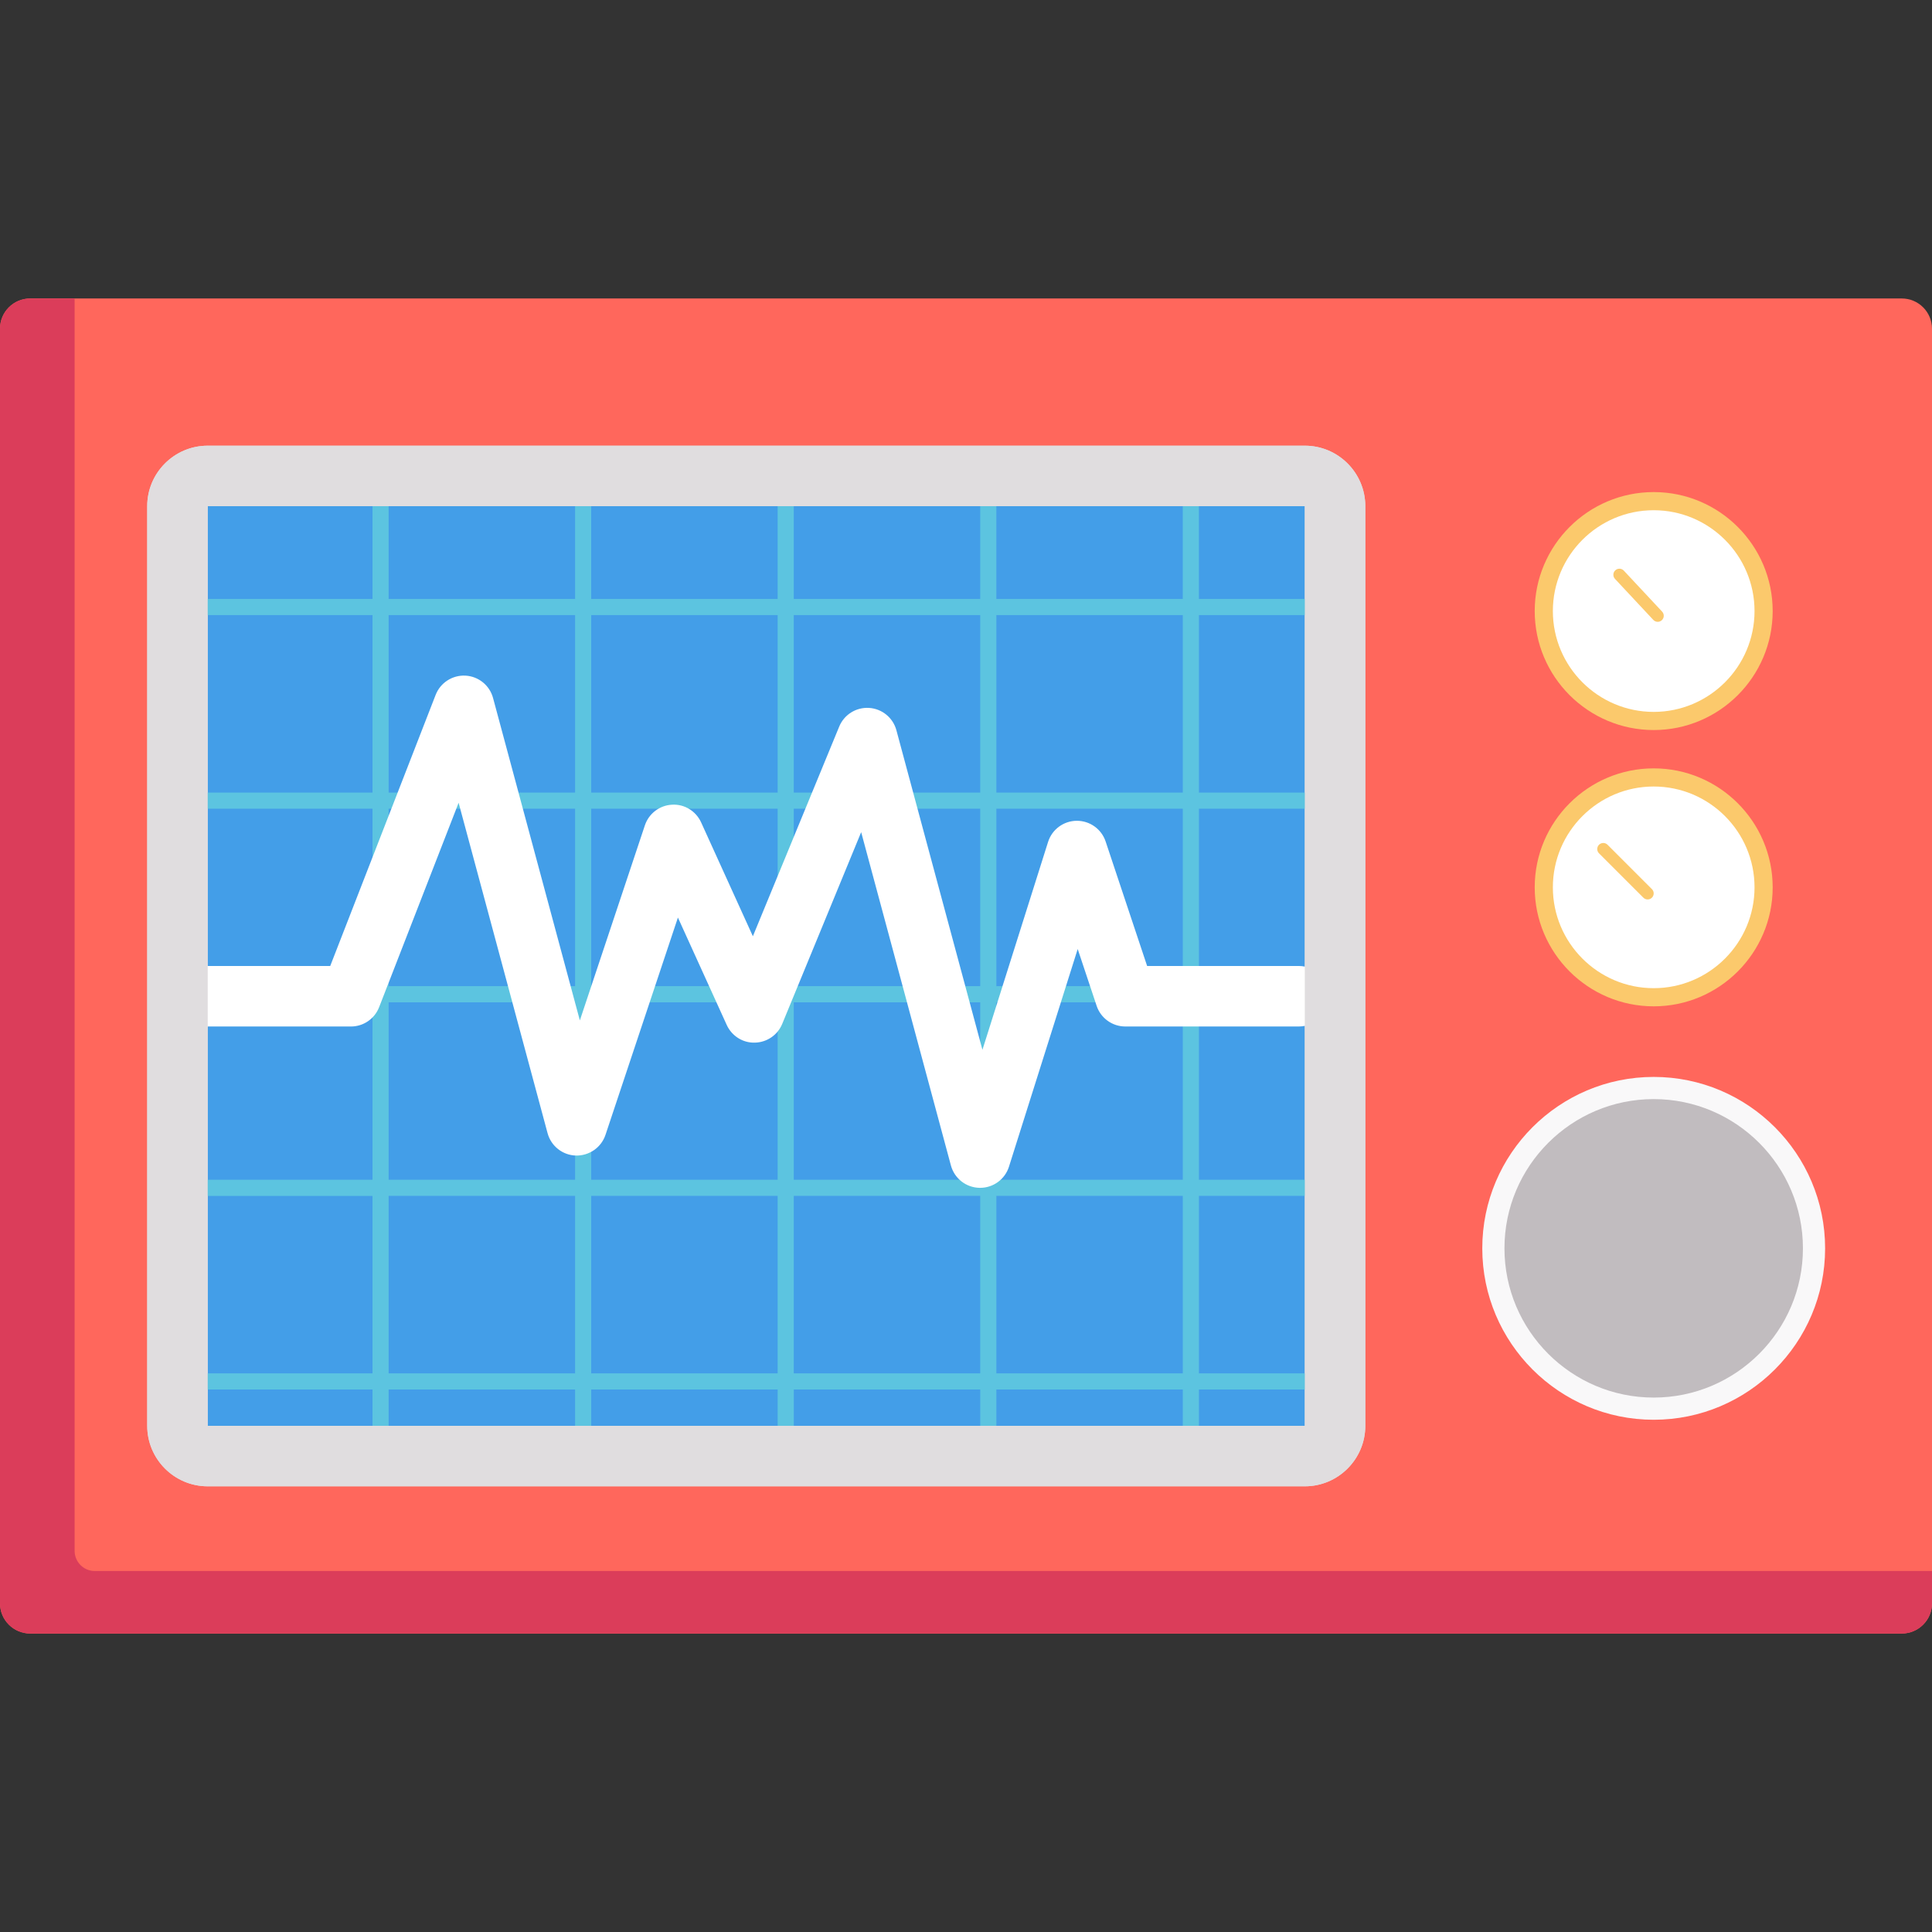 <?xml version="1.0" encoding="iso-8859-1"?>
<!-- Generator: Adobe Illustrator 19.0.0, SVG Export Plug-In . SVG Version: 6.00 Build 0)  -->
<svg version="1.1" id="Layer_1" xmlns="http://www.w3.org/2000/svg" xmlns:xlink="http://www.w3.org/1999/xlink" x="0px" y="0px"
	 viewBox="0 0 512 512" style="enable-background:new 0 0 512 512;" xml:space="preserve">
<rect x="0" y="0" width="512" height="512" fill="#333333" stroke="none"/>
<path style="fill:#FF675C;" d="M503.983,79.098H8.017C3.589,79.098,0,82.686,0,87.115v337.77c0,4.428,3.589,8.017,8.017,8.017
	h495.967c4.427,0,8.017-3.588,8.017-8.017V87.115C512,82.686,508.411,79.098,503.983,79.098z"/>
<path style="fill:#DB3D5A;" d="M25.119,416.334c-2.951,0-5.344-2.393-5.344-5.344V79.098H8.017C3.589,79.098,0,82.687,0,87.115
	v337.77c0,4.427,3.589,8.017,8.017,8.017h495.967c4.427,0,8.017-3.589,8.017-8.017v-8.551H25.119z"/>
<path style="fill:#439EE8;" d="M345.787,126.129H55.048c-4.427,0-8.017,3.588-8.017,8.017v243.708c0,4.428,3.589,8.017,8.017,8.017
	h290.739c4.427,0,8.017-3.588,8.017-8.017V134.146C353.804,129.718,350.214,126.129,345.787,126.129z"/>
<path id="SVGCleanerId_0" style="fill:#E0DDDF;" d="M345.787,393.887H55.048c-8.841,0-16.033-7.193-16.033-16.033V134.146
	c0-8.841,7.193-16.033,16.033-16.033h290.739c8.841,0,16.033,7.193,16.033,16.033v243.708
	C361.82,386.695,354.628,393.887,345.787,393.887z M55.048,134.146v243.708h290.739V134.146H55.048z"/>
<path style="fill:#5CC4E0;" d="M354.338,163.006v-4.276h-36.611v-32.067h-4.276v32.067h-49.409v-32.067h-4.276v32.067h-49.409
	v-32.067h-4.276v32.067h-49.409v-32.067H152.4v32.067h-49.409v-32.067h-4.276v32.067h-51.15v4.276h51.15v47.031h-51.15v4.276h51.15
	v47.031h-51.15v4.276h51.15v47.031h-51.15v4.276h51.15v47.031h-51.15v4.276h51.15v18.171h4.276v-18.171H152.4v18.171h4.276v-18.171
	h49.409v18.171h4.276v-18.171h49.409v18.171h4.276v-18.171h49.409v18.171h4.276v-18.171h36.611v-4.276h-36.611v-47.031h36.611
	v-4.276h-36.611V265.62h36.611v-4.276h-36.611v-47.031h36.611v-4.276h-36.611v-47.031H354.338z M259.768,163.006v47.031h-49.409
	v-47.031H259.768z M206.084,265.62v47.031h-49.409V265.62H206.084z M156.675,261.344v-47.031h49.409v47.031H156.675z
	 M210.359,265.62h49.409v47.031h-49.409V265.62z M210.359,261.344v-47.031h49.409v47.031H210.359z M206.084,163.006v47.031h-49.409
	v-47.031H206.084z M102.991,163.006H152.4v47.031h-49.409V163.006z M102.991,214.313H152.4v47.031h-49.409V214.313z M102.991,265.62
	H152.4v47.031h-49.409V265.62z M102.991,363.958v-47.031H152.4v47.031H102.991z M156.675,363.958v-47.031h49.409v47.031H156.675z
	 M210.359,363.958v-47.031h49.409v47.031H210.359z M313.452,363.958h-49.409v-47.031h49.409V363.958z M313.452,312.651h-49.409
	V265.62h49.409V312.651z M313.452,261.344h-49.409v-47.031h49.409V261.344z M313.452,210.038h-49.409v-47.031h49.409V210.038z"/>
<path style="fill:#FFFFFF;" d="M259.742,314.789c-0.058,0-0.115-0.001-0.173-0.002c-3.56-0.076-6.643-2.492-7.57-5.93l-23.78-88.328
	l-20.924,50.815c-1.217,2.956-4.074,4.906-7.268,4.963c-3.185,0.1-6.12-1.788-7.443-4.698l-12.93-28.446l-19.197,57.594
	c-1.119,3.355-4.325,5.553-7.84,5.478c-3.536-0.105-6.587-2.514-7.506-5.929l-23.574-87.565l-21.071,54.182
	c-1.198,3.082-4.165,5.11-7.472,5.11H53.979c-4.427,0-8.017-3.588-8.017-8.017c0-4.428,3.589-8.017,8.017-8.017H87.51l27.941-71.85
	c1.256-3.229,4.446-5.277,7.903-5.1c3.46,0.187,6.408,2.575,7.309,5.921l23.005,85.447l17.232-51.694
	c1.043-3.128,3.893-5.297,7.185-5.47c3.289-0.202,6.355,1.687,7.718,4.688l13.717,30.176l22.88-55.564
	c1.308-3.177,4.49-5.167,7.924-4.948c3.429,0.218,6.337,2.598,7.23,5.915l22.801,84.687l17.396-55.089
	c1.046-3.313,4.107-5.574,7.581-5.602c0.021,0,0.044,0,0.064,0c3.448,0,6.513,2.206,7.605,5.481l11,32.999h40.183
	c4.427,0,8.017,3.588,8.017,8.017s-3.589,8.017-8.017,8.017h-45.962c-3.45,0-6.514-2.207-7.605-5.481l-5.015-15.046l-18.215,57.681
	C266.331,312.527,263.232,314.789,259.742,314.789z"/>
<g>
	<path id="SVGCleanerId_0_1_" style="fill:#E0DDDF;" d="M345.787,393.887H55.048c-8.841,0-16.033-7.193-16.033-16.033V134.146
		c0-8.841,7.193-16.033,16.033-16.033h290.739c8.841,0,16.033,7.193,16.033,16.033v243.708
		C361.82,386.695,354.628,393.887,345.787,393.887z M55.048,134.146v243.708h290.739V134.146H55.048z"/>
</g>
<path style="fill:#F9F8F9;" d="M438.246,285.395c-25.048,0-45.428,20.378-45.428,45.428c0,25.05,20.38,45.428,45.428,45.428
	c25.048,0,45.428-20.378,45.428-45.428C483.674,305.773,463.295,285.395,438.246,285.395z"/>
<path style="fill:#C1BCBF;" d="M438.246,291.273c-21.808,0-39.549,17.741-39.549,39.549c0,21.808,17.741,39.549,39.549,39.549
	c21.808,0,39.549-17.741,39.549-39.549C477.795,309.015,460.054,291.273,438.246,291.273z"/>
<path style="fill:#FBC96C;" d="M438.246,130.405c-17.387,0-31.532,14.145-31.532,31.532s14.146,31.532,31.532,31.532
	c17.387,0,31.532-14.145,31.532-31.532S455.633,130.405,438.246,130.405z"/>
<path style="fill:#FFFFFF;" d="M438.246,135.215c-14.735,0-26.722,11.988-26.722,26.722c0,14.735,11.988,26.722,26.722,26.722
	c14.735,0,26.722-11.988,26.722-26.722C464.969,147.203,452.981,135.215,438.246,135.215z"/>
<g>
	<path style="fill:#FBC96C;" d="M439.315,164.788c-0.429,0-0.856-0.171-1.173-0.509l-10.155-10.867
		c-0.604-0.647-0.57-1.662,0.077-2.266c0.647-0.605,1.662-0.569,2.266,0.076l10.154,10.867c0.604,0.647,0.57,1.662-0.077,2.266
		C440.101,164.645,439.708,164.788,439.315,164.788z"/>
	<path style="fill:#FBC96C;" d="M438.246,203.624c-17.387,0-31.532,14.145-31.532,31.532s14.146,31.532,31.532,31.532
		c17.387,0,31.532-14.145,31.532-31.532S455.633,203.624,438.246,203.624z"/>
</g>
<path style="fill:#FFFFFF;" d="M438.246,208.434c-14.735,0-26.722,11.988-26.722,26.722c0,14.735,11.988,26.722,26.722,26.722
	c14.735,0,26.722-11.988,26.722-26.722C464.969,220.422,452.981,208.434,438.246,208.434z"/>
<path style="fill:#FBC96C;" d="M436.643,238.363c-0.41,0-0.821-0.156-1.134-0.469l-11.758-11.758c-0.626-0.626-0.626-1.641,0-2.267
	c0.626-0.626,1.641-0.626,2.267,0l11.758,11.758c0.626,0.626,0.626,1.641,0,2.267C437.464,238.207,437.053,238.363,436.643,238.363z
	"/>
<g>
</g>
<g>
</g>
<g>
</g>
<g>
</g>
<g>
</g>
<g>
</g>
<g>
</g>
<g>
</g>
<g>
</g>
<g>
</g>
<g>
</g>
<g>
</g>
<g>
</g>
<g>
</g>
<g>
</g>
</svg>
